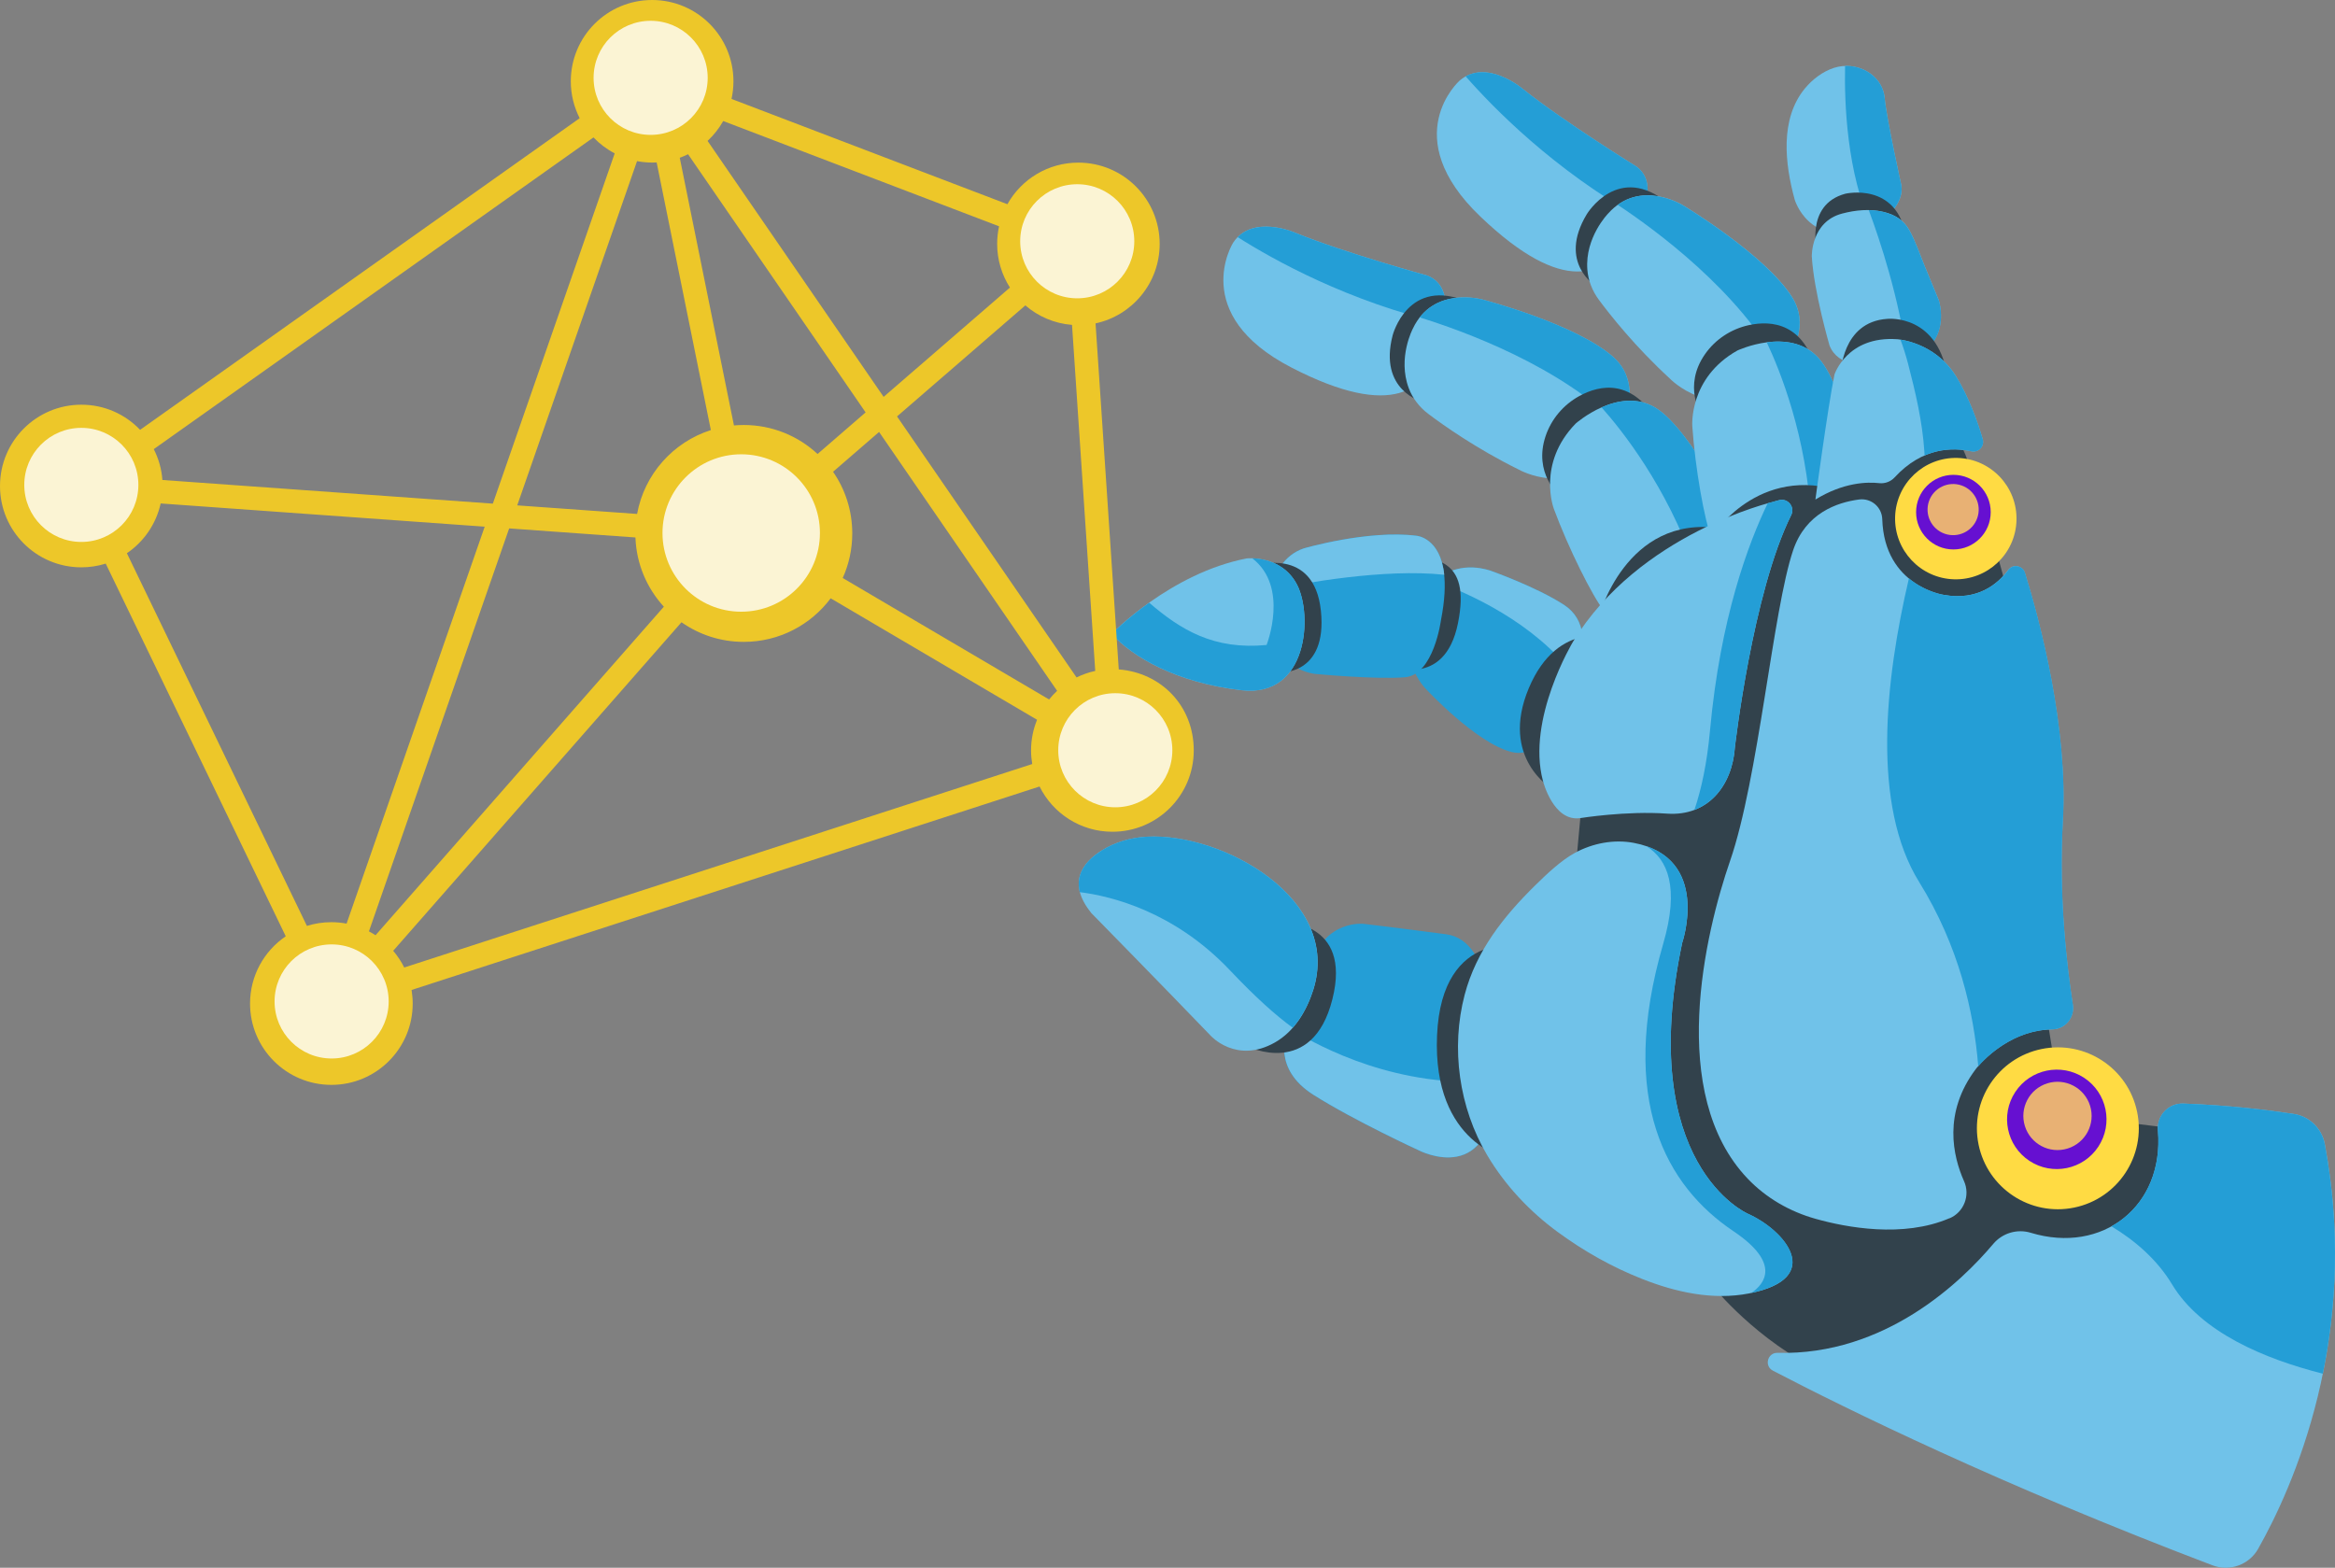 <svg xmlns="http://www.w3.org/2000/svg" id="Layer_2" viewBox="0 0 376.14 252.58"><rect x="0" y="0" width="376.14" height="252.58" fill="#808080" stroke="none"/><defs><style>.cls-1{fill:#fff;opacity:.8;}.cls-1,.cls-2,.cls-3,.cls-4,.cls-5,.cls-6,.cls-7,.cls-8{stroke-width:0px;}.cls-2{fill:#ffdb43;}.cls-3{fill:#249ed6;}.cls-4{fill:#70c2e9;}.cls-5{fill:#edc729;}.cls-6{fill:#32424c;}.cls-7{fill:#6610d1;}.cls-8{fill:#e8b174;}</style></defs><g id="Layer_1-2"><path class="cls-3" d="M228.17,96.85s3.96-7.37,11.85-4.93c0,0,7.56,2.65,12,5.59s3.66,9.53-1.03,15.47c0,0-1.74,9.57-7.45,8.18s-13.79-10.11-13.79-10.11c0,0-5.56-5.26-1.58-14.19Z"></path><path class="cls-4" d="M252.02,97.5c-4.44-2.93-12-5.59-12-5.59-4.03-1.24-7.03.07-9,1.65,5.61,2.02,16.07,6.7,22.57,15.27,2.18-4.63,1.85-9.07-1.57-11.33Z"></path><path class="cls-6" d="M250.04,127.11s-8.51-4.94-3.77-16.24c4.75-11.3,13.82-8.07,13.82-8.07l-10.05,24.32Z"></path><path class="cls-6" d="M223.74,107.18s8.95,4,11.12-6.77c2.17-10.77-4.04-10.48-9.19-11.12l-1.93,17.89Z"></path><path class="cls-3" d="M204.15,100.1s-.6-9.52,5.83-11.74c0,0,10.34-3.04,18.23-2.04,0,0,6.5.49,3.91,13.6,0,0-1.15,8.8-5.79,9.19-4.64.39-14.41-.53-14.41-.53,0,0-6.63-.48-7.77-8.48Z"></path><path class="cls-4" d="M209.99,88.36c-3.21,1.11-4.67,4.02-5.32,6.67,5.2-1.08,18.34-3.47,27.98-2.43-.63-5.99-4.43-6.28-4.43-6.28-7.88-1-18.23,2.04-18.23,2.04Z"></path><path class="cls-6" d="M206.05,108.36s7.82.52,6.73-9.96-10.67-7.26-10.67-7.26l3.95,17.22Z"></path><path class="cls-4" d="M179.08,102.12s9.41-9.76,21.76-12.16c0,0,5.61-.6,8.11,4.27,2.5,4.87,1.76,18.18-8.91,16.97-10.67-1.21-17.59-5.39-20.97-9.08Z"></path><path class="cls-3" d="M179.08,102.12c3.38,3.69,10.3,7.86,20.97,9.08,10.67,1.21,11.4-12.09,8.91-16.97-1.89-3.69-5.57-4.24-7.24-4.29,6.02,4.63,2.31,13.97,2.31,13.97-8.49.82-13.81-2.42-18.91-6.81-3.76,2.68-6.03,5.03-6.03,5.03Z"></path><path class="cls-4" d="M231.44,56.38s4.22-9.81-1.57-12c0,0-13.28-3.66-21.05-6.82,0,0-7.07-3.2-10.19,1.56,0,0-7.21,11.5,9.38,20.08,16.59,8.58,21.96,3.33,23.43-2.82Z"></path><path class="cls-3" d="M229.86,44.38s-13.28-3.66-21.05-6.82c0,0-6.07-2.74-9.44.64,5.75,3.65,17.83,10.4,33.3,13.98.54-2.95.44-6.58-2.81-7.81Z"></path><path class="cls-6" d="M229.12,64.73s-7.1-1.8-4.78-10.71c0,0,2.47-9.6,12.18-5.35l-7.4,16.06Z"></path><path class="cls-4" d="M259.57,72.24c.25-.33,6.32-9.4.29-14.74-6.03-5.33-20.95-9.22-20.95-9.22,0,0-8.02-2.33-11.32,4.67,0,0-2.49,4.7-.66,9.58.62,1.66,1.74,3.08,3.15,4.15,2.33,1.76,7.7,5.58,14.55,8.96,0,0,8.58,4.94,14.92-3.4Z"></path><path class="cls-3" d="M228.7,51.14c6.74,2.08,22.85,7.83,32.58,17.89,1.35-3.21,2.42-8.13-1.42-11.53-6.03-5.33-20.95-9.22-20.95-9.22,0,0-6.52-1.89-10.22,2.86Z"></path><path class="cls-6" d="M251.17,79.8s-4.19-3.56-2.2-9.52c.92-2.76,2.88-5.07,5.43-6.47,3.34-1.84,8.6-2.91,12.83,4.46,6.76,11.78-16.07,11.53-16.07,11.53Z"></path><path class="cls-4" d="M261.55,99.89s-1.28.95-3.18-1.49c-1.9-2.43-5.72-10.09-8.06-16.41,0,0-2.79-7.29,3.52-13.76,0,0,6.94-6.14,12.85-2.54,5.91,3.6,13.64,19.68,13.64,19.68l-18.77,14.52Z"></path><path class="cls-3" d="M280.32,85.37s-7.73-16.09-13.64-19.68c-2.97-1.81-6.21-1.15-8.69-.06,3.36,3.77,10.45,12.73,14.94,25.46l7.39-5.72Z"></path><path class="cls-6" d="M257.51,99.52s4.31-16.68,19.59-14.41l-19.59,14.41Z"></path><path class="cls-4" d="M261.74,38.8s6.82-8.22,1.88-11.96c0,0-11.71-7.25-18.27-12.48,0,0-5.88-5.07-10.22-1.38,0,0-10.16,9,3.34,21.91,13.5,12.91,20.13,9.39,23.28,3.9Z"></path><path class="cls-3" d="M263.61,26.83s-11.71-7.25-18.27-12.48c0,0-5.05-4.34-9.24-2.05,4.49,5.12,14.18,15.01,28.01,22.81,1.35-2.68,2.28-6.19-.49-8.28Z"></path><path class="cls-6" d="M257.16,46.15s-6.3-3.73-1.56-11.62c0,0,5.08-8.52,13.19-1.7l-11.63,13.32Z"></path><path class="cls-4" d="M284.26,61.95c.33-.25,8.71-7.24,4.44-14.06-4.28-6.82-17.49-14.76-17.49-14.76,0,0-7.04-4.5-12.18,1.29,0,0-3.72,3.81-3.33,9,.13,1.76.8,3.45,1.85,4.87,1.74,2.35,5.81,7.53,11.44,12.7,0,0,6.84,7.16,15.28.95Z"></path><path class="cls-3" d="M260.59,33c5.88,3.89,19.71,13.96,26.21,26.36,2.2-2.7,4.62-7.11,1.89-11.46-4.28-6.82-17.49-14.76-17.49-14.76,0,0-5.72-3.65-10.61-.14Z"></path><path class="cls-6" d="M274.07,66.83s-3.02-4.6.58-9.76c1.66-2.39,4.19-4.05,7.03-4.68,3.72-.82,9.07-.37,11.05,7.9,3.16,13.21-18.67,6.53-18.67,6.53Z"></path><path class="cls-4" d="M278.35,89.03s-1.5.55-2.64-2.33c-1.14-2.87-2.64-11.29-3.1-18.02,0,0-.62-7.78,7.26-12.21,0,0,8.39-3.93,13.05,1.18,4.66,5.12,7.54,22.73,7.54,22.73l-22.1,8.64Z"></path><path class="cls-3" d="M300.46,80.39s-2.88-17.61-7.54-22.73c-2.34-2.57-5.63-2.86-8.32-2.51,2.16,4.57,6.43,15.16,7.15,28.64l8.71-3.4Z"></path><path class="cls-6" d="M276.25,85.83s7.82-11.88,21.95-6.09c14.12,5.78-21.95,6.09-21.95,6.09Z"></path><path class="cls-6" d="M356.66,182.64l-14.99-1.9s-.05-8.29-10.88-10.34l-1.3-8.09s1.2-55.42-11.45-82.88c0,0-1.72-27.12-26.21,1.58l-10.91,3.32-26.11,44.83-1.09,11.86s-5.43,38.2,22.77,66.87c0,0,8.19,9.83,19.33,14.04s46.96,7.58,60.82-39.28Z"></path><path class="cls-4" d="M363.75,249.54c5.43-9.58,16.59-34.04,10.75-65.22-.47-2.52-2.48-4.48-5.02-4.86-3.94-.6-10.36-1.4-17.77-1.67-2.39-.09-4.3,1.94-4.09,4.32,1.05,12.24-8.96,20-20.48,16.5-2.2-.67-4.58.04-6.06,1.8-5.05,6-17.36,18-34.75,17.54-1.61-.04-2.17,2.13-.74,2.87,11.67,6.08,36.59,18.37,70.81,31.36,2.77,1.05,5.9-.07,7.36-2.65Z"></path><path class="cls-3" d="M347.61,182.11c.61,7.1-2.51,12.7-7.48,15.46,3.9,2.36,7.39,5.41,9.78,9.38,4.65,7.7,14.89,11.99,24.27,14.36,2.14-10.51,2.92-23.08.31-36.99-.47-2.52-2.48-4.48-5.02-4.86-3.94-.6-10.36-1.4-17.77-1.67-2.39-.09-4.3,1.94-4.09,4.32Z"></path><path class="cls-4" d="M314.07,196.27c2.3-.99,3.34-3.69,2.31-5.98-1.78-4-3.43-10.99,1.9-18.06,0,0,4.72-6.27,12.31-6.39,2.08-.03,3.64-1.91,3.31-3.97-.94-6.05-2.31-17.46-1.61-29.6.87-15.01-3.7-32.22-6.11-39.99-.37-1.18-1.93-1.46-2.67-.47-1.71,2.3-4.95,5.01-10.4,4.03,0,0-9.56-1.38-9.9-12.19-.06-1.95-1.77-3.42-3.71-3.18-3.57.46-8.62,2.2-10.64,8.16-3.28,9.66-5.56,36.75-10.17,50.08-3.99,11.54-10.2,37.53,2.85,51.19,2.98,3.12,6.8,5.31,10.96,6.47,4.88,1.37,14.05,3.12,21.55-.11Z"></path><path class="cls-3" d="M307.5,93.19c-3.86,16.48-6.02,36.55,1.66,48.92,6.38,10.28,8.81,20.91,9.51,29.67,1.26-1.44,5.59-5.83,11.94-5.94,2.08-.03,3.64-1.91,3.31-3.97-.94-6.05-2.31-17.46-1.61-29.6.87-15.01-3.7-32.22-6.11-39.99-.37-1.18-1.93-1.46-2.67-.47-1.71,2.3-4.95,5.01-10.4,4.03,0,0-2.95-.43-5.63-2.66Z"></path><path class="cls-3" d="M240.28,166.72s.53-15.16-7.3-16.2c-7.83-1.04-13.29-1.68-13.29-1.68,0,0-6.21-.74-8.49,6.53-2.28,7.28-3.95,11.21-3.95,11.21,0,0-2.32,5.6,4.3,9.79,6.62,4.19,17.02,8.97,17.02,8.97,0,0,15.36,8.01,11.7-18.62Z"></path><path class="cls-4" d="M207.64,165.63c-.25.63-.38.95-.38.95,0,0-2.32,5.6,4.3,9.79,6.62,4.19,17.02,8.97,17.02,8.97,0,0,12.23,6.37,12.27-11.17-15.5,1.18-27.91-5.22-33.2-8.54Z"></path><path class="cls-6" d="M243.03,186.71s-12.29-2.23-11.54-19.88c.75-17.65,14.38-14.42,14.38-14.42l-2.84,34.3Z"></path><path class="cls-6" d="M200.96,168.59s10.44,5.22,13.67-7.6c3.23-12.81-8.16-12.44-8.16-12.44l-5.51,20.04Z"></path><path class="cls-4" d="M175.73,147.03s12.16,12.4,19.28,19.81c0,0,4.12,4.64,10.36,1.11,3.14-1.78,5.1-5.08,6.17-8.44,4.67-14.68-14.58-25.39-26.81-24.71-2.58.14-5.11.87-7.29,2.24-2.93,1.84-5.63,5.08-1.7,9.98Z"></path><path class="cls-3" d="M177.43,137.05c-2.21,1.39-4.29,3.58-3.49,6.68,5.12.65,15.24,3.13,24.21,12.61,4.13,4.36,7.35,7.24,10.09,9.23,1.52-1.73,2.59-3.88,3.29-6.06,4.67-14.68-14.58-25.39-26.81-24.71-2.58.14-5.11.87-7.29,2.24Z"></path><path class="cls-4" d="M285.61,80.86s-21.58,5.04-32.22,22.53c0,0-7.52,12.46-4.84,22.41,0,0,1.65,6.66,6.03,6,0,0,7.35-1.19,13.95-.72,6.6.47,10.51-4.48,10.94-10.69,0,0,2.84-24.89,9.07-37.4.65-1.31-.53-2.78-1.95-2.41-.31.08-.64.17-.98.27Z"></path><path class="cls-3" d="M272.95,130.48c3.91-1.48,6.19-5.44,6.52-10.09,0,0,2.84-24.89,9.07-37.4.65-1.31-.53-2.78-1.95-2.41-.31.08-.64.17-.98.27,0,0-.3.07-.85.22-3.11,6.43-7.64,18.49-9.3,36.62-.48,5.25-1.38,9.44-2.51,12.78Z"></path><path class="cls-4" d="M281.48,195.5s-18.04-7.9-10.5-43.6c0,0,4.73-13.75-7.81-16.11-3.2-.6-6.6.06-9.43,1.59-2.25,1.21-4.58,3.44-6.4,5.22-5.12,5.03-9.54,10.59-11.4,17.66-2.26,8.6-.92,18.2,3.64,25.87,2.89,4.86,6.85,9.07,11.41,12.4,4.22,3.08,8.67,5.59,13.5,7.5,5.42,2.15,11.44,3.49,17.26,2.35,12.31-2.41,5.85-10.18-.28-12.87Z"></path><path class="cls-3" d="M281.48,195.5s-18.04-7.9-10.5-43.6c0,0,4.19-12.2-5.8-15.59,3.5,2.13,5.37,6.69,2.75,15.71-7.37,25.36.54,39.1,11.3,46.33,7.68,5.16,5.05,8.47,2.91,9.94,11.8-2.5,5.41-10.13-.65-12.79Z"></path><path class="cls-4" d="M300.83,37.07s6.05-2.99,5.46-7.2c0,0-2.38-10.67-2.69-14.06-.36-3.89-4.6-6.03-8.16-4.88-1.83.59-3.49,1.86-4.7,3.33-4.05,4.93-3.21,12.14-1.65,17.85,0,0,2.17,7.81,11.75,4.97Z"></path><path class="cls-3" d="M297.22,10.62c-.13,5.96.27,17.24,4.34,26.04,1.59-.95,5.19-3.5,4.73-6.79,0,0-2.38-10.67-2.69-14.06-.3-3.25-3.32-5.28-6.38-5.19Z"></path><path class="cls-6" d="M292.75,40.8s-2.12-7.81,4.51-9.59c0,0,8.38-1.98,9.79,7.01,1.41,8.99-14.3,2.59-14.3,2.59Z"></path><path class="cls-4" d="M300.65,58.73s-4.53.47-5.93-3.05c0,0-2.54-8.7-2.86-14.37,0,0-.15-5.57,4.87-6.9,2.16-.57,4.47-.8,6.66-.28,1.8.43,3.26,1.29,4.16,2.91,1.06,1.91,1.72,3.96,2.55,5.96.74,1.79,1.48,3.59,2.22,5.38,0,0,3.5,10.69-11.67,10.33Z"></path><path class="cls-3" d="M312.32,48.4c-.74-1.79-1.48-3.59-2.22-5.38-.83-2.01-1.49-4.06-2.55-5.96-.9-1.62-2.36-2.48-4.16-2.91-.77-.19-1.56-.28-2.35-.29,1.78,4.79,4.92,14.19,6.23,24.09,7.39-2.42,5.06-9.54,5.06-9.54Z"></path><path class="cls-6" d="M296.52,60.22s.12-8.37,7.5-8.85c0,0,8.5-.92,9.8,10.06,1.3,10.97-17.3-1.21-17.3-1.21Z"></path><path class="cls-4" d="M317.55,72.71c-2.92-.65-7.84-.7-12.34,4.19-.63.69-1.55,1.04-2.48.94-1.97-.22-5.77-.13-10.29,2.64,0,0,1.99-14.82,3.07-20.14,0,0,2.02-6.25,10.1-5.69,0,0,6.02.38,9.49,5.99,2.11,3.41,3.51,7.46,4.29,10.11.33,1.14-.68,2.21-1.84,1.95Z"></path><path class="cls-3" d="M307.34,58.5c1.23,4.73,2.32,9.33,2.65,14.21.02.22.02.44.04.67,2.91-1.26,5.64-1.09,7.53-.67,1.16.26,2.17-.81,1.84-1.95-.78-2.65-2.18-6.7-4.29-10.11-2.86-4.63-7.44-5.7-8.97-5.93.46,1.23.86,2.49,1.2,3.79Z"></path><circle class="cls-2" cx="315.07" cy="83.56" r="9.78" transform="translate(222.13 395.99) rotate(-88.29)"></circle><circle class="cls-7" cx="314.67" cy="82.51" r="6.01"></circle><circle class="cls-8" cx="314.65" cy="82.11" r="4.12" transform="translate(133.51 352.18) rotate(-70.78)"></circle><circle class="cls-2" cx="331.49" cy="181.8" r="13.04" transform="translate(-29.74 70.22) rotate(-11.58)"></circle><circle class="cls-7" cx="331.32" cy="180.32" r="8.01" transform="translate(-1.54 357.79) rotate(-56.62)"></circle><circle class="cls-8" cx="331.43" cy="179.8" r="5.5" transform="translate(-38.34 106.03) rotate(-17.2)"></circle><path class="cls-5" d="M180.22,107.85l-3.74-55.75c5.91-1.27,10.33-6.52,10.33-12.8,0-7.23-5.86-13.1-13.1-13.1-4.91,0-9.19,2.7-11.43,6.7l-44.44-16.96c.2-.92.31-1.87.31-2.84,0-7.23-5.86-13.1-13.1-13.1s-13.1,5.86-13.1,13.1c0,2.14.52,4.16,1.43,5.94L22.57,69.25c-2.38-2.5-5.74-4.05-9.47-4.05-7.23,0-13.1,5.86-13.1,13.1s5.86,13.1,13.1,13.1c1.37,0,2.69-.21,3.93-.6l29,60.04c-3.47,2.36-5.75,6.33-5.75,10.84,0,7.23,5.86,13.1,13.1,13.1s13.1-5.86,13.1-13.1c0-.75-.07-1.47-.18-2.19l101.16-32.78c2.14,4.32,6.59,7.29,11.74,7.29,7.23,0,13.1-5.86,13.1-13.1s-5.32-12.53-12.07-13.05ZM60.49,150.67c-.34-.22-.7-.43-1.06-.62l22.59-64.92,20.34,1.46c.16,4.29,1.86,8.19,4.58,11.15l-46.44,52.93ZM131.7,73.14c-3.12-2.9-7.3-4.67-11.89-4.67-.53,0-1.06.03-1.58.07l-8.73-43.12c.46-.17.91-.36,1.34-.57l28.6,41.59-7.74,6.7ZM105.07,26.19c.24,0,.47,0,.71-.02l8.73,43.12c-6.08,1.94-10.72,7.12-11.88,13.51l-19.31-1.38,19.3-55.46c.8.15,1.62.23,2.46.23ZM134.19,76.01l7.42-6.42,28.68,41.71c-.46.43-.9.89-1.29,1.39l-33.25-19.57c.99-2.19,1.54-4.62,1.54-7.18,0-3.69-1.14-7.11-3.09-9.93ZM165.17,49.2c2.05,1.77,4.66,2.92,7.52,3.14l3.74,55.75c-1.06.23-2.07.58-3.01,1.05l-28.92-42.05,20.67-17.89ZM160.94,36.45c-.2.92-.31,1.87-.31,2.84,0,2.59.76,5.01,2.06,7.04l-20.35,17.61-28.36-41.24c1-.93,1.85-2.01,2.52-3.2l44.44,16.96ZM95.6,22.14c.99,1.03,2.14,1.9,3.42,2.57l-19.63,56.43-53.23-3.81c-.13-1.78-.62-3.46-1.39-4.97L95.6,22.14ZM20.44,89.13c2.72-1.85,4.71-4.7,5.44-8.02l52.2,3.74-22.25,63.95c-.8-.15-1.62-.23-2.46-.23-1.37,0-2.69.21-3.93.6l-29-60.04ZM65.11,155.86c-.48-.97-1.08-1.87-1.77-2.68l46.44-52.93c2.84,1.99,6.29,3.16,10.03,3.16,5.73,0,10.82-2.76,14-7.02l33.25,19.57c-.62,1.52-.97,3.19-.97,4.94,0,.75.07,1.47.19,2.19l-101.16,32.78Z"></path><circle class="cls-1" cx="119.4" cy="85.87" r="12.68"></circle><circle class="cls-1" cx="173.53" cy="38.87" r="9.19"></circle><circle class="cls-1" cx="104.81" cy="12.54" r="9.19"></circle><circle class="cls-1" cx="13.1" cy="78.12" r="9.19"></circle><circle class="cls-1" cx="53.42" cy="161.34" r="9.19"></circle><circle class="cls-1" cx="179.66" cy="120.87" r="9.19"></circle></g></svg>